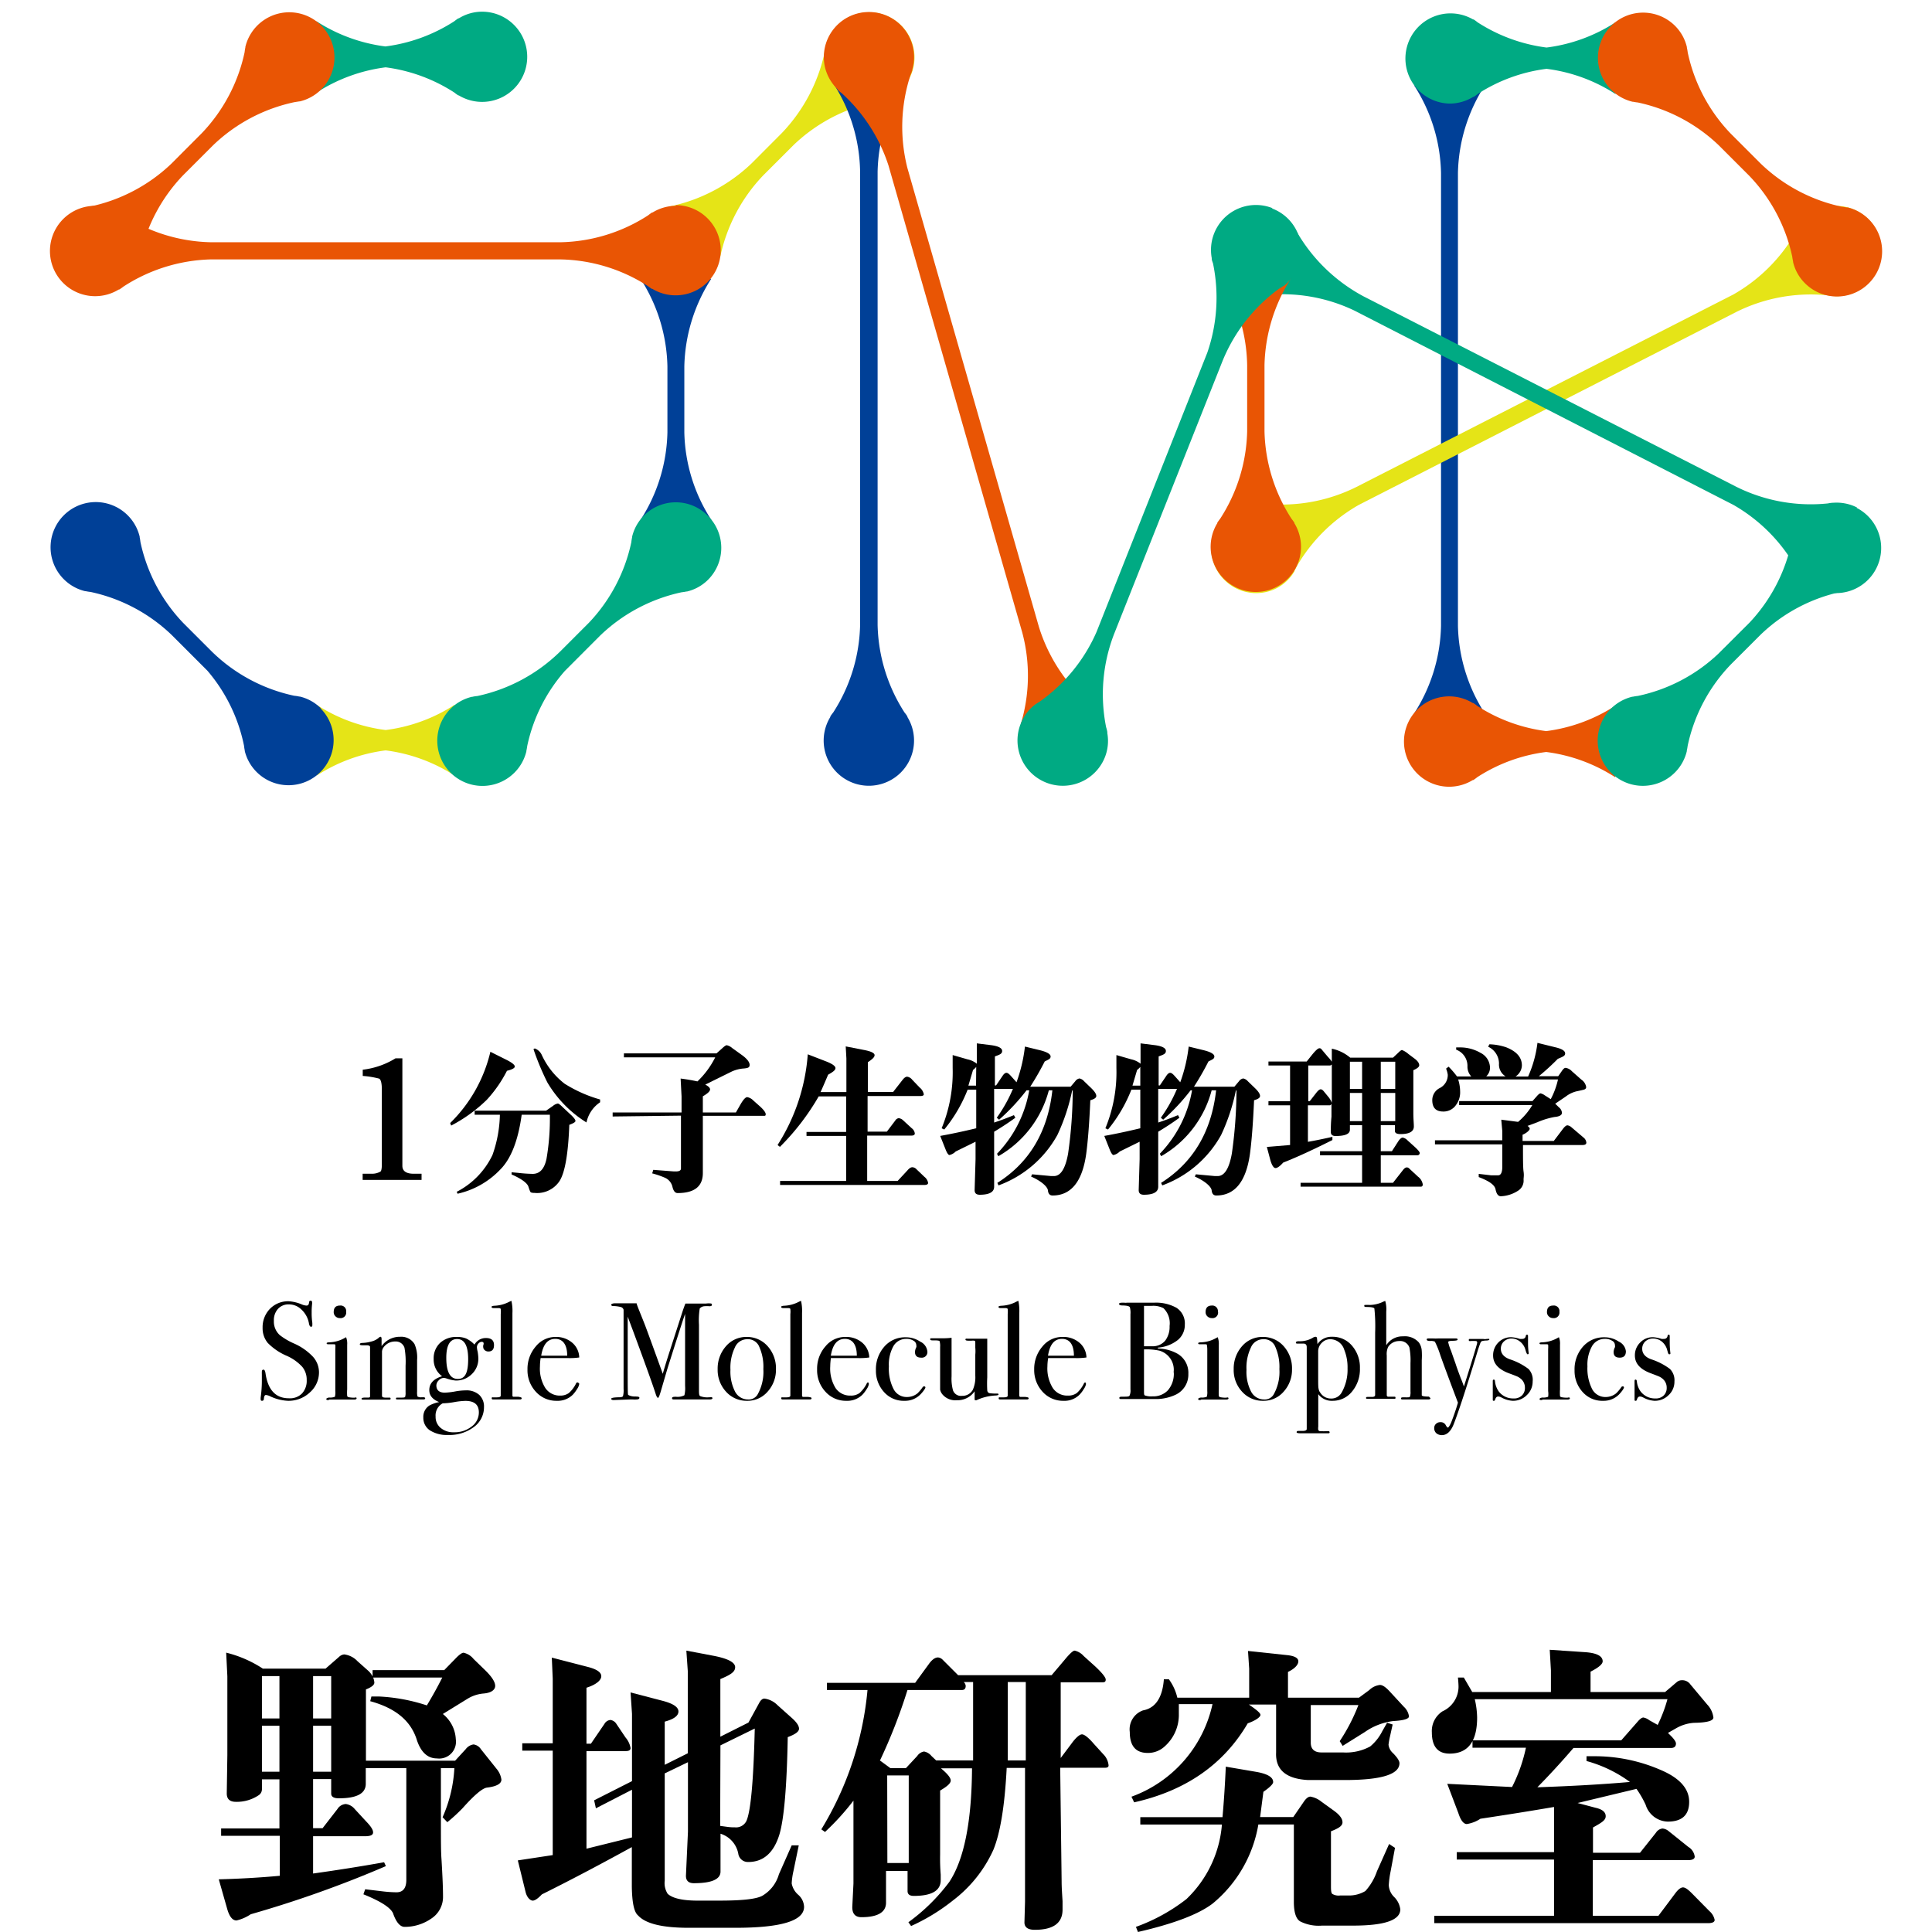 <?xml version="1.0" encoding="UTF-8"?> <svg xmlns="http://www.w3.org/2000/svg" viewBox="0 0 229.61 229.61"><defs><style>.cls-1{fill:#e5e417;}.cls-2{fill:#004097;}.cls-3{fill:#00aa83;}.cls-4{fill:#e95504;}.cls-5{fill:none;}</style></defs><title>img_logo_lab_noji</title><g id="レイヤー_2" data-name="レイヤー 2"><g id="レイヤー_1-2" data-name="レイヤー 1"><path class="cls-1" d="M85.61,30.47a19.91,19.91,0,0,1,5.09-9.62l3.62-3.62a19.91,19.91,0,0,1,9.62-5.09l.57-.09.07,0A5.37,5.37,0,1,0,98.1,5.55l0,.07a5.62,5.62,0,0,0-.09.57,19.91,19.91,0,0,1-5.09,9.62l-3.61,3.62a20,20,0,0,1-9.63,5.09Z"></path><path class="cls-2" d="M176.47,84.79a20,20,0,0,1-3.2-10.39V20.54a19.93,19.93,0,0,1,3.2-10.39h-8.41a19.86,19.86,0,0,1,3.2,10.41V74.37a19.94,19.94,0,0,1-3.2,10.42Z"></path><path class="cls-1" d="M223,27.39A5.34,5.34,0,0,0,213.7,27l0,.05c-.1.17-.18.35-.26.52A19.88,19.88,0,0,1,206,35L161.23,57.86v0a19.86,19.86,0,0,1-10.93,2,3.68,3.68,0,0,0-.58-.08h-.07a5.36,5.36,0,1,0,2.09,10.12,5.26,5.26,0,0,0,2.1-2l0-.06a4.89,4.89,0,0,0,.26-.51A19.86,19.86,0,0,1,161.5,60l44.8-22.9v0a19.86,19.86,0,0,1,10.93-2,5.4,5.4,0,0,0,.58.08h.07a5.24,5.24,0,0,0,2.82-.56A5.38,5.38,0,0,0,223,27.39Z"></path><path class="cls-3" d="M220.71,60.32a5.35,5.35,0,0,0-2.82-.57h-.07a3.68,3.68,0,0,0-.58.08,19.86,19.86,0,0,1-10.93-2h0l-44.24-22.6a20.1,20.1,0,0,1-7.93-7.64l-3.84,7.49a19.82,19.82,0,0,1,10.62,1.81L206,60a19.91,19.91,0,0,1,7.38,7.36,4.89,4.89,0,0,0,.26.51l0,.06a5.36,5.36,0,1,0,7-7.58Z"></path><path class="cls-4" d="M183.76,86.89a19.71,19.71,0,0,1-8.2-3,4,4,0,0,0-.47-.34l-.06,0a5.37,5.37,0,1,0,0,9.16l.06,0a4,4,0,0,0,.47-.34,19.57,19.57,0,0,1,8.2-3,19.71,19.71,0,0,1,8.2,3V83.88A19.71,19.71,0,0,1,183.76,86.89Z"></path><path class="cls-3" d="M192,2.65a19.54,19.54,0,0,1-8.2,3,19.71,19.71,0,0,1-8.2-3,4,4,0,0,0-.47-.34l-.06,0a5.36,5.36,0,1,0-2.77,10,5.33,5.33,0,0,0,2.77-.79l.06,0a4,4,0,0,0,.47-.34,19.57,19.57,0,0,1,8.2-3,19.57,19.57,0,0,1,8.2,3Z"></path><path class="cls-3" d="M207.92,74l-3.72,3.71a19.85,19.85,0,0,1-9.56,5,5.4,5.4,0,0,0-.58.09l-.06,0a5.37,5.37,0,1,0,6.47,6.48l0-.07a5.67,5.67,0,0,0,.1-.57,19.83,19.83,0,0,1,5.14-9.68l3.5-3.5a19.79,19.79,0,0,1,9.68-5.14l-5.95-6A19.89,19.89,0,0,1,207.92,74Z"></path><path class="cls-4" d="M153.49,33a19.93,19.93,0,0,0-3.21,10.41v7.83a19.93,19.93,0,0,0,3.21,10.41c.12.15.23.31.34.47l0,.06a5.37,5.37,0,1,1-9.16,0l0-.06c.11-.16.22-.32.34-.47a19.91,19.91,0,0,0,3.21-10.39V43.41A19.87,19.87,0,0,0,145.07,33Z"></path><path class="cls-2" d="M107.5,10a19.94,19.94,0,0,0-3.2,10.4V74.29a20,20,0,0,0,3.2,10.39,4,4,0,0,1,.34.47l0,.06a5.37,5.37,0,1,1-9.16,0l0-.06a4,4,0,0,1,.34-.47,19.93,19.93,0,0,0,3.2-10.41V20.45A19.86,19.86,0,0,0,99.09,10Z"></path><path class="cls-4" d="M129.42,83.65a20,20,0,0,1-5.95-9.15L107.85,20h0a19.82,19.82,0,0,1,.37-11.12,4.3,4.3,0,0,0,.2-.54l0-.07a5.36,5.36,0,1,0-10.33-.1,5.45,5.45,0,0,0,1.48,2.47l0,.05a5.54,5.54,0,0,0,.45.37,19.89,19.89,0,0,1,5.57,8.6l15.9,55.51A19.85,19.85,0,0,1,121.33,86Z"></path><path class="cls-3" d="M151.21,24.73a5.34,5.34,0,0,0-7.2,5.94v.07c0,.19.09.37.15.56a20,20,0,0,1-.68,10.62L130.32,75.1a19.91,19.91,0,0,1-6.72,8.26l-.49.31,0,0A5.19,5.19,0,0,0,121.31,86a5.37,5.37,0,0,0,10,4,5.25,5.25,0,0,0,.29-2.86V87a3.65,3.65,0,0,0-.14-.57,19.88,19.88,0,0,1,.94-11.07l12.83-32.3h0A19.92,19.92,0,0,1,152,34.32a5,5,0,0,0,.49-.31l.05,0a5.33,5.33,0,0,0-1.35-9.23Z"></path><path class="cls-3" d="M37.63,11a19.71,19.71,0,0,1,8.2-3A19.71,19.71,0,0,1,54,11a5.09,5.09,0,0,0,.47.34l.06,0a5.36,5.36,0,1,0,2.77-9.95,5.24,5.24,0,0,0-2.77.79l-.06,0a5.09,5.09,0,0,0-.47.34,19.65,19.65,0,0,1-8.2,3,19.71,19.71,0,0,1-8.2-3Z"></path><path class="cls-1" d="M37.63,92.18a19.57,19.57,0,0,1,8.2-3,19.57,19.57,0,0,1,8.2,3V83.76a19.48,19.48,0,0,1-8.2,3,19.54,19.54,0,0,1-8.2-3Z"></path><path class="cls-4" d="M16.65,30.47a19.91,19.91,0,0,1,5.09-9.62l3.62-3.62A19.91,19.91,0,0,1,35,12.14l.57-.09.07,0a5.37,5.37,0,1,0-6.48-6.48l0,.07a5.62,5.62,0,0,0-.09.57,19.91,19.91,0,0,1-5.09,9.62l-3.61,3.62a19.93,19.93,0,0,1-9.63,5.09Z"></path><path class="cls-2" d="M84.54,61.79a19.86,19.86,0,0,1-3.21-10.4V43.53a20,20,0,0,1,3.2-10.4H76.12a19.93,19.93,0,0,1,3.2,10.41v7.84a19.93,19.93,0,0,1-3.2,10.41Z"></path><path class="cls-4" d="M80.33,24.46a5.33,5.33,0,0,0-2.77.79l-.06,0a5.09,5.09,0,0,0-.47.34,19.85,19.85,0,0,1-10.4,3.2H25.05a19.93,19.93,0,0,1-10.41-3.2,4,4,0,0,0-.47-.34l-.06,0a5.37,5.37,0,1,0,0,9.16l.06,0a4,4,0,0,0,.47-.33A20,20,0,0,1,25,30.83H66.63A19.83,19.83,0,0,1,77,34a5,5,0,0,0,.47.33l.06,0a5.36,5.36,0,1,0,2.77-9.95Z"></path><path class="cls-3" d="M84.12,61.29a5.34,5.34,0,0,0-9,2.51l0,.07a5.62,5.62,0,0,0-.09.57A19.88,19.88,0,0,1,70,74l-3.47,3.47,0,0a20,20,0,0,1-9.8,5.25,3.69,3.69,0,0,0-.58.09l-.06,0a5.37,5.37,0,1,0,6.47,6.48l0-.07a5.67,5.67,0,0,0,.1-.57,19.71,19.71,0,0,1,4.46-8.9l4.19-4.2A20,20,0,0,1,81,70.39a5.62,5.62,0,0,0,.57-.09l.07,0a5.29,5.29,0,0,0,2.51-1.4A5.36,5.36,0,0,0,84.12,61.29Z"></path><path class="cls-2" d="M38.13,84.18a5.21,5.21,0,0,0-2.51-1.4l-.07,0a3.75,3.75,0,0,0-.57-.09,19.92,19.92,0,0,1-9.8-5.25l0,0-3.4-3.4a19.91,19.91,0,0,1-5.09-9.62,5.62,5.62,0,0,0-.09-.57l0-.07a5.37,5.37,0,1,0-6.48,6.48l.07,0a5.62,5.62,0,0,0,.57.09,19.91,19.91,0,0,1,9.62,5.09l4.27,4.27A19.74,19.74,0,0,1,29,88.62a5.62,5.62,0,0,0,.09.57l0,.07a5.36,5.36,0,1,0,9-5.08Z"></path><path class="cls-4" d="M219.55,24.66l-.07,0a5.62,5.62,0,0,0-.57-.09,19.87,19.87,0,0,1-9.62-5.09l-3.62-3.62a19.82,19.82,0,0,1-5.09-9.62,5.67,5.67,0,0,0-.1-.57l0-.07a5.27,5.27,0,0,0-1.39-2.51,5.37,5.37,0,1,0-5.08,9l.06,0a5.4,5.4,0,0,0,.58.09,19.91,19.91,0,0,1,9.62,5.09l3.61,3.61A19.83,19.83,0,0,1,213,30.5a5.67,5.67,0,0,0,.1.57l0,.07a5.25,5.25,0,0,0,1.4,2.51,5.37,5.37,0,1,0,5.08-9Z"></path><path d="M43.11,127.87v-.74A9.49,9.49,0,0,0,47,125.78h.82v12.77c0,.59.4.9,1.18.94H50.1v.74h-7v-.74h1a2,2,0,0,0,1.11-.25c.1-.06.16-.32.17-.76v-9c0-.76-.12-1.19-.32-1.29A10.6,10.6,0,0,0,43.11,127.87Z"></path><path d="M53.62,133.77l-.12-.3A17.43,17.43,0,0,0,58.28,125l2,1q.9.47.9.75t-.93.51a15.35,15.35,0,0,1-2.4,3.45A17.88,17.88,0,0,1,53.62,133.77Zm.76,8.1-.1-.23a9.52,9.52,0,0,0,4.25-4.38,15.2,15.2,0,0,0,.88-4.78h-3V132h8.49l.82-.57a1.27,1.27,0,0,1,.57-.28q.15,0,.57.42l1.07,1c.3.3.46.51.46.65s-.25.28-.73.46c-.13,3.43-.51,5.66-1.16,6.68a3.19,3.19,0,0,1-3,1.41,1.07,1.07,0,0,1-.38-.05c-.08,0-.19-.27-.32-.69s-.84-.95-2-1.45v-.26l.78.07a16.87,16.87,0,0,0,1.73.12c.84,0,1.39-.6,1.64-1.79a28.28,28.28,0,0,0,.4-5.24H62q-.63,4.61-2.56,6.53A10,10,0,0,1,54.38,141.87Zm9-17.16.17-.11a1.47,1.47,0,0,1,.82.74,9.14,9.14,0,0,0,2.74,3.46,16.17,16.17,0,0,0,4.21,1.87V131a3.83,3.83,0,0,0-1.62,2.4,14,14,0,0,1-4.65-4.76A31.27,31.27,0,0,1,63.41,124.71Z"></path><path d="M72.81,132.69v-.48H81v-1.9l-.11-2.13c.7.09,1.35.2,2,.34A10.33,10.33,0,0,0,85,125.66H74.15v-.47h11l.73-.65c.24-.22.4-.32.49-.32a1.41,1.41,0,0,1,.65.34l1.24.89c.55.42.83.79.83,1.11s-.21.37-.64.42a4.2,4.2,0,0,0-1.47.36l-3.16,1.56q.57.3.57.57c0,.22-.29.49-.86.82v1.92h3.93l.57-1c.32-.54.57-.82.78-.82a1.35,1.35,0,0,1,.72.4l.71.63c.51.45.76.79.76,1s-.09.19-.27.19h-7.2v3.6c0,.44,0,1.14,0,2.09,0,.41,0,.78,0,1.11,0,1.59-1,2.38-3,2.38-.29,0-.49-.24-.61-.73a1.56,1.56,0,0,0-.87-1.08,10.6,10.6,0,0,0-1.54-.53l.13-.42,2.46.19.22,0c.41,0,.61-.12.61-.35v-6.28Z"></path><path d="M92.41,136.08A23.11,23.11,0,0,0,96,125.3l2.17.84c.75.29,1.12.56,1.12.8s-.29.46-.87.78c-.37.87-.67,1.57-.9,2.07h3.07v-4l-.08-1.43,2.15.42c.86.16,1.28.37,1.28.62s-.27.48-.8.84v3.54h3l1.14-1.46c.19-.24.37-.36.53-.36a.94.94,0,0,1,.6.36l.89.93a1.35,1.35,0,0,1,.49.8c0,.14-.14.21-.43.21h-6.25v4.23h2.29l1-1.32a.56.56,0,0,1,.41-.28.92.92,0,0,1,.55.28l1,.92a.89.89,0,0,1,.36.61c0,.18-.14.26-.4.26h-5.26v5.39h3.62l1.16-1.25c.22-.26.41-.38.59-.38a.74.74,0,0,1,.51.26l.92.88a1.15,1.15,0,0,1,.44.72c0,.17-.16.25-.48.25H92.71v-.48h7.85V135H95.85v-.47h4.71v-4.23H97.3a28.59,28.59,0,0,1-4.61,6Z"></path><path d="M111.74,135c1.44-.26,2.87-.57,4.28-.91v-4.59H115a17.49,17.49,0,0,1-2.78,4.74l-.31-.15a17.48,17.48,0,0,0,1.31-7.16c0-.34,0-.86,0-1.54l1.77.51a2.6,2.6,0,0,1,1.1.52V124l1.6.2c.94.11,1.41.35,1.41.7s-.29.44-.86.65V129h.14l.76-1.12c.16-.25.32-.38.47-.38s.3.12.52.36l.68.76a18.52,18.52,0,0,0,1-4.24l1.85.45c.8.21,1.2.45,1.2.73s-.23.35-.7.59a33,33,0,0,1-1.72,3h4.8l.55-.65a.77.77,0,0,1,.5-.33,1,1,0,0,1,.55.33l.9.87c.37.37.55.66.55.88s-.23.37-.71.51c-.12,2.76-.29,4.89-.49,6.38-.46,3.29-1.8,4.94-4,4.94-.33,0-.51-.21-.55-.61s-.72-1.08-2-1.64l.12-.27,2.26.21.33,0c.81,0,1.37-.89,1.69-2.68a54.13,54.13,0,0,0,.55-7.49h-.07a23.54,23.54,0,0,1-1.75,5.28,13.14,13.14,0,0,1-7,6l-.14-.3q5.72-3.62,6.54-11h-.42a12.74,12.74,0,0,1-6,7.83l-.16-.29a14.37,14.37,0,0,0,3.83-7.54H122a24.66,24.66,0,0,1-3.26,3.49l-.28-.23a17.37,17.37,0,0,0,1.92-3.43h-2.23v4c.7-.23,1.48-.52,2.35-.88l.17.31c-.77.56-1.6,1.11-2.52,1.66v3.39c0,1.25,0,2,0,2.15,0,.47,0,.81,0,1,0,.63-.57.95-1.71.95-.41,0-.61-.18-.61-.55l.11-3.68v-2.07l-2.36,1.16a1.53,1.53,0,0,1-.74.42c-.12,0-.26-.19-.42-.56Zm4.28-8.2a2.27,2.27,0,0,1-.38.36l-.55,1.86H116Z"></path><path d="M131.24,135c1.44-.26,2.87-.57,4.28-.91v-4.59h-1.06a17.49,17.49,0,0,1-2.78,4.74l-.31-.15a17.48,17.48,0,0,0,1.31-7.16c0-.34,0-.86,0-1.54l1.77.51a2.6,2.6,0,0,1,1.1.52V124l1.6.2c.94.11,1.41.35,1.41.7s-.29.44-.86.65V129h.14l.76-1.12c.16-.25.32-.38.47-.38s.3.12.52.36l.68.76a18.52,18.52,0,0,0,1-4.24l1.85.45c.8.21,1.2.45,1.2.73s-.23.35-.7.59a33,33,0,0,1-1.72,3h4.8l.55-.65a.77.77,0,0,1,.5-.33,1,1,0,0,1,.55.33l.9.87c.37.37.55.66.55.88s-.23.37-.71.51c-.12,2.76-.29,4.89-.49,6.38-.46,3.29-1.8,4.94-4,4.94-.33,0-.51-.21-.55-.61s-.72-1.08-2-1.64l.12-.27,2.26.21.33,0c.81,0,1.37-.89,1.69-2.68a54.13,54.13,0,0,0,.55-7.49h-.07a23.54,23.54,0,0,1-1.75,5.28,13.14,13.14,0,0,1-7,6l-.14-.3q5.71-3.62,6.54-11H144a12.74,12.74,0,0,1-6,7.83l-.16-.29a14.37,14.37,0,0,0,3.83-7.54h-.17a24.66,24.66,0,0,1-3.26,3.49l-.28-.23a17.37,17.37,0,0,0,1.92-3.43h-2.23v4c.7-.23,1.48-.52,2.35-.88l.17.31c-.77.56-1.6,1.11-2.52,1.66v3.39c0,1.25,0,2,0,2.15,0,.47,0,.81,0,1,0,.63-.57.95-1.71.95-.41,0-.61-.18-.61-.55l.11-3.68v-2.07l-2.36,1.16a1.53,1.53,0,0,1-.74.42c-.12,0-.26-.19-.42-.56Zm4.28-8.2a2.27,2.27,0,0,1-.38.36l-.55,1.86h.93Z"></path><path d="M158.28,126.18v-1.55a5,5,0,0,1,2.19,1.07h5.08l.61-.57c.23-.23.38-.34.46-.34a2.57,2.57,0,0,1,.76.47l.72.54q.57.42.57.81c0,.18-.23.37-.7.58v2.64c0,1.21,0,2,0,2.48,0,.68.06,1.21.06,1.56,0,.61-.53.91-1.58.91-.45,0-.67-.12-.67-.38v-.68H164.1v3.1h1.32l.72-1.12c.21-.33.4-.5.57-.5a1.08,1.08,0,0,1,.59.35l.8.72c.42.38.63.64.63.76s-.09.27-.28.27H164.1v3.27h1.45l1.16-1.48c.17-.23.33-.35.5-.35a.45.45,0,0,1,.3.16l1,.93a1.44,1.44,0,0,1,.58.93c0,.18-.08.27-.23.27H154.57v-.46h7.31V137.3h-5v-.48h5v-3.1h-1.45v.55c0,.49-.56.74-1.7.74-.38,0-.57-.16-.57-.49s0-1,.08-1.81c0-.33,0-.84,0-1.53-.06.13-.14.19-.23.18h-2.57v4.34c.88-.15,1.84-.35,2.91-.59l0,.38c-2.17,1.09-4.12,2-5.85,2.68-.39.44-.7.65-.91.65s-.43-.31-.61-.93l-.42-1.58,2.76-.23v-4.72h-2.57v-.48h2.57v-4.25h-2.57v-.47h4.54l.64-.8c.42-.52.71-.78.88-.78s.22.09.36.26l.65.77A3.31,3.31,0,0,1,158.28,126.18Zm0,.32a.32.32,0,0,1-.23.13h-2.57v4.25h.17l.78-1c.22-.28.39-.42.53-.42s.27.11.44.33l.42.51a2.47,2.47,0,0,1,.46.76Zm2.15,2.91h1.45v-3.23h-1.45Zm0,3.83h1.45v-3.35h-1.45Zm3.67-3.83h1.72v-3.23H164.1Zm0,3.83h1.72v-3.35H164.1Z"></path><path d="M171.86,127l.3-.23a10.84,10.84,0,0,1,1,1.16h1.69a1.72,1.72,0,0,1-.45-1.18,2.05,2.05,0,0,0-1.34-2v-.27l.5,0a4.81,4.81,0,0,1,2.4.65,2,2,0,0,1,1.12,1.79,1.38,1.38,0,0,1-.45,1h2.3a1.64,1.64,0,0,1-.78-1.52,2.21,2.21,0,0,0-1.29-2l.15-.29a6.71,6.71,0,0,1,2,.36c1.24.49,1.86,1.2,1.86,2.16a1.62,1.62,0,0,1-.76,1.31h1.5a13.79,13.79,0,0,0,1.11-4l2.23.55c.71.18,1.06.41,1.06.71s-.29.39-.87.64a29.68,29.68,0,0,1-2.25,2.06h2.3l.48-.69c.14-.2.27-.3.4-.3a1.26,1.26,0,0,1,.74.4l1.13,1a1.31,1.31,0,0,1,.57.88c0,.16-.1.27-.31.32,0,0-.3.08-.84.19a3.41,3.41,0,0,0-1.29.63l-1.24.84.44.43a.92.92,0,0,1,.36.65c0,.28-.3.45-.89.5a9.32,9.32,0,0,0-2,.61l-1.2.45c.17.12.26.23.26.35s-.28.46-.85.7v.74h3.71l1.12-1.48c.21-.26.37-.38.5-.38a.9.9,0,0,1,.49.24l1.41,1.2a.87.87,0,0,1,.35.61c0,.19-.15.29-.44.29H181c0,1.62,0,2.68.07,3.16s0,.71,0,.95a1.41,1.41,0,0,1-.7,1.35,4.05,4.05,0,0,1-2,.63c-.31,0-.52-.27-.63-.82s-.8-1-2-1.46v-.38l1.45.17c.29,0,.58,0,.87,0s.48-.32.48-1v-2.68h-8v-.48h8v-1.1l-.12-1.35,2,.26a7.85,7.85,0,0,0,1.69-2h-8.7v-.47h8.72l.61-.69c.15-.15.27-.23.34-.23a1.35,1.35,0,0,1,.5.23l.72.46a9.26,9.26,0,0,0,.86-2.34H173.3a5,5,0,0,1,.23,1.41,2.51,2.51,0,0,1-.48,1.61,1.79,1.79,0,0,1-1.54.79c-.86,0-1.29-.45-1.29-1.36a1.6,1.6,0,0,1,.91-1.44,1.73,1.73,0,0,0,.93-1.58A3,3,0,0,0,171.86,127Z"></path><path d="M37.91,163.07a3.16,3.16,0,0,1-1.08,2.41,3.68,3.68,0,0,1-2.6,1,5.46,5.46,0,0,1-2.13-.54,1.38,1.38,0,0,0-.5-.15q-.2,0-.24.45c0,.16-.09.24-.22.24s-.16-.07-.16-.2a1.09,1.09,0,0,1,0-.2,14.09,14.09,0,0,0,.14-1.86c0-.11,0-.42,0-.92a2.1,2.1,0,0,1,0-.27c0-.16.06-.25.19-.25s.19.14.24.4c.28,2,1.21,3,2.78,3a2,2,0,0,0,1.56-.57,2.2,2.2,0,0,0,.56-1.61,2.38,2.38,0,0,0-.54-1.57A5.55,5.55,0,0,0,34,161.1a7,7,0,0,1-2.18-1.5,2.72,2.72,0,0,1-.61-1.8,3.12,3.12,0,0,1,.88-2.26,3,3,0,0,1,2.24-.89,4.79,4.79,0,0,1,1.55.38,1.55,1.55,0,0,0,.51.13.35.35,0,0,0,.24-.06.82.82,0,0,0,.11-.35c0-.11.08-.17.18-.17s.17.07.17.2a.88.88,0,0,1,0,.2,8.44,8.44,0,0,0-.05,1,8.05,8.05,0,0,0,.08,1.25l0,.27q0,.18-.15.18c-.12,0-.2-.13-.25-.38a2.91,2.91,0,0,0-.86-1.63,2.13,2.13,0,0,0-1.51-.65,1.69,1.69,0,0,0-1.31.53,2,2,0,0,0-.49,1.43,2.16,2.16,0,0,0,.71,1.7,8,8,0,0,0,1.71,1,6.92,6.92,0,0,1,2.23,1.57A2.77,2.77,0,0,1,37.91,163.07Z"></path><path d="M42.38,166.18c0,.1-.1.15-.28.15l-.4,0-.82,0H39.16a.32.32,0,0,1-.2.06q-.18,0-.18-.12t.33-.18a1.55,1.55,0,0,0,.69-.09,2,2,0,0,0,.05-.68v-5a2.58,2.58,0,0,0,0-.49c0-.05-.08-.07-.2-.07H39q-.18,0-.18-.12c0-.06.09-.1.28-.11a3.9,3.9,0,0,0,1.87-.52l.16-.09a2.06,2.06,0,0,1,.13.9v5.3a5.3,5.3,0,0,0,0,.78.22.22,0,0,0,.17.15,3.36,3.36,0,0,0,.73.06C42.3,166.05,42.38,166.09,42.38,166.18ZM41.14,155.9a.66.66,0,0,1-.74.75.72.72,0,0,1-.53-.21.67.67,0,0,1-.21-.5c0-.52.24-.78.74-.78A.66.66,0,0,1,41.14,155.9Z"></path><path d="M50.53,166.19c0,.09-.08.13-.25.13h-3c-.15,0-.22,0-.22-.12a.1.1,0,0,1,.09-.1l.64,0q.32,0,.36-.09a1.61,1.61,0,0,0,.05-.54v-3.16a9.23,9.23,0,0,0-.13-2.14,1.09,1.09,0,0,0-1.12-.74,1.68,1.68,0,0,0-1.39.73.94.94,0,0,0-.16.59v5.13c0,.14.11.21.35.22h.5c.11,0,.17,0,.17.12s-.07.12-.2.12h-3c-.17,0-.25,0-.25-.1s.1-.12.3-.14h.41c.16,0,.26,0,.3-.11l0-.25v-3.58c0-1.26,0-1.95,0-2.08s-.16-.2-.41-.2h-.48q-.33,0-.33-.12c0-.1.12-.16.35-.16a4.43,4.43,0,0,0,1.07-.18A2,2,0,0,0,45,159a.39.39,0,0,1,.23-.13c.08,0,.12.1.12.31v.8a2.66,2.66,0,0,1,2.21-1.11,1.83,1.83,0,0,1,1.71.88,4,4,0,0,1,.3,1.88v3.76a1.7,1.7,0,0,0,.05.58.78.78,0,0,0,.48.09h.3C50.47,166.08,50.53,166.12,50.53,166.19Z"></path><path d="M58.71,159.86c0,.51-.22.76-.67.76a.64.64,0,0,1-.42-.15.47.47,0,0,1-.19-.36.59.59,0,0,1,0-.21.74.74,0,0,0,.05-.22q0-.21-.24-.21a.55.55,0,0,0-.38.2.65.65,0,0,0-.18.42s0,.22.09.57a6,6,0,0,1,.08.77,2.5,2.5,0,0,1-.78,1.88,2.62,2.62,0,0,1-1.93.76,4.29,4.29,0,0,1-1.09-.25,1.27,1.27,0,0,0-.28-.06.83.83,0,0,0-.62.28.86.86,0,0,0-.29.61c0,.57.35.86,1,.86a8.37,8.37,0,0,0,1.27-.15,7.28,7.28,0,0,1,1.24-.12,2.25,2.25,0,0,1,1.58.53,1.9,1.9,0,0,1,.57,1.47,2.89,2.89,0,0,1-1.21,2.36,4.84,4.84,0,0,1-3.07.94,3.74,3.74,0,0,1-2.15-.55,1.78,1.78,0,0,1-.78-1.53,1.59,1.59,0,0,1,.72-1.42,4.07,4.07,0,0,1,1.16-.41c-.78-.31-1.17-.78-1.17-1.42,0-.79.5-1.34,1.52-1.65a2.45,2.45,0,0,1-1-2.05,2.51,2.51,0,0,1,.75-1.9,2.8,2.8,0,0,1,2-.72,2.84,2.84,0,0,1,1.1.18,3.36,3.36,0,0,1,1,.73,1.54,1.54,0,0,1,1.3-.78C58.4,159,58.71,159.3,58.71,159.86Zm-1.8,8c0-.92-.53-1.37-1.61-1.37a8.89,8.89,0,0,0-1.35.15,8.73,8.73,0,0,1-1.34.14,1.63,1.63,0,0,0-.84,1.57,1.68,1.68,0,0,0,.6,1.35,2.32,2.32,0,0,0,1.58.52,3.25,3.25,0,0,0,2.11-.69A2.07,2.07,0,0,0,56.91,167.82Zm-1.27-6.32q0-2.4-1.32-2.4c-.85,0-1.28.75-1.28,2.23,0,1.67.45,2.51,1.37,2.51S55.64,163.06,55.64,161.5Z"></path><path d="M62,166.17c0,.1-.07.15-.22.15h-.19l-.88,0h-.51l-1.32,0h-.2c-.16,0-.24,0-.24-.14s.06-.11.18-.11h.43c.3,0,.46-.07.46-.2s0-.5,0-1.29v-8.4a2.63,2.63,0,0,0,0-.59c0-.09-.12-.13-.26-.13h-.6c-.15,0-.23-.05-.23-.14s.14-.13.42-.14a4.18,4.18,0,0,0,1.46-.36l.35-.17.13-.05a5.43,5.43,0,0,1,.12,1.45v9.26c0,.33,0,.52,0,.58A.16.16,0,0,0,61,166l.61,0C61.9,166.05,62,166.09,62,166.17Z"></path><path d="M68.84,164.48a1.43,1.43,0,0,1-.25.59,4.13,4.13,0,0,1-.52.69,2.55,2.55,0,0,1-1.9.72,3.25,3.25,0,0,1-2.48-1.07,3.74,3.74,0,0,1-1-2.66,4.07,4.07,0,0,1,1-2.75A3,3,0,0,1,66,158.89a2.92,2.92,0,0,1,2,.68,2.37,2.37,0,0,1,.84,1.76,7.94,7.94,0,0,1-1.4.07H66.25l-2,0a7.49,7.49,0,0,0-.08,1,4.34,4.34,0,0,0,.64,2.56,2.06,2.06,0,0,0,1.79.9,1.68,1.68,0,0,0,1-.3,3.61,3.61,0,0,0,.86-1.14.19.19,0,0,1,.18-.13C68.8,164.37,68.84,164.41,68.84,164.48Zm-1.43-3.36c0-1.32-.52-2-1.42-2s-1.45.66-1.67,2Z"></path><path d="M84.67,166.18c0,.09-.12.14-.35.14H80.21c-.23,0-.34,0-.34-.15s.16-.17.47-.17a1.74,1.74,0,0,0,1-.18,3.59,3.59,0,0,0,.08-1.11v-8.56l-.2.58q-.66,2-1.92,6l-.77,2.63c-.15.52-.26.77-.33.77s-.16-.13-.25-.39q-.47-1.5-2.69-7.5l-.66-1.76v6.22c0,2,0,3,.05,3.06s.35.21.8.21.54.05.54.16-.11.19-.35.19a2.34,2.34,0,0,1-.39,0l-.41,0-1.9.07q-.3,0-.3-.15c0-.11.32-.17.94-.18.27,0,.42-.05.46-.14a2.64,2.64,0,0,0,.07-.86v-7.91c0-.92,0-1.41,0-1.49a.46.46,0,0,0-.28-.31,3.66,3.66,0,0,0-.93-.13c-.17,0-.26-.06-.26-.15s.16-.18.48-.18h1.15l1.39,0c0,.15.37,1,1,2.6q.38,1,2.11,5.78c.2-.72.42-1.42.64-2.12l1.76-5.45c.11-.31.2-.57.29-.78h2.45a2.34,2.34,0,0,1,.62,0,.19.19,0,0,1,.08.15c0,.11-.1.17-.28.17a4.25,4.25,0,0,0-.63,0,.82.82,0,0,0-.54.27,8.9,8.9,0,0,0-.09,1.93v7.7c0,.44,0,.7.14.78a2.33,2.33,0,0,0,1.07.14h.1Q84.67,166,84.67,166.18Z"></path><path d="M92.22,162.72a3.86,3.86,0,0,1-1,2.68,3.14,3.14,0,0,1-2.43,1.08,3.27,3.27,0,0,1-2.5-1.08,3.8,3.8,0,0,1-1-2.68,4,4,0,0,1,1-2.74,3.16,3.16,0,0,1,2.45-1.09,3.25,3.25,0,0,1,2.49,1.1A3.92,3.92,0,0,1,92.22,162.72Zm-1.5,0a5.78,5.78,0,0,0-.56-2.82,1.46,1.46,0,0,0-1.39-.74,1.59,1.59,0,0,0-1.44,1,5.48,5.48,0,0,0-.52,2.63,5.21,5.21,0,0,0,.55,2.6,1.73,1.73,0,0,0,1.55.93,1.22,1.22,0,0,0,1.12-.58A5.48,5.48,0,0,0,90.72,162.7Z"></path><path d="M96.45,166.17c0,.1-.07.15-.22.15H96l-.87,0h-.51l-1.32,0h-.2c-.16,0-.25,0-.25-.14s.06-.11.19-.11h.42c.31,0,.47-.07.47-.2s0-.5,0-1.29v-8.4a2.63,2.63,0,0,0,0-.59c0-.09-.12-.13-.26-.13h-.6c-.15,0-.23-.05-.23-.14s.14-.13.41-.14a4.18,4.18,0,0,0,1.47-.36l.35-.17.13-.05a5.43,5.43,0,0,1,.12,1.45v9.26c0,.33,0,.52,0,.58a.15.15,0,0,0,.12.13l.61,0C96.32,166.05,96.45,166.09,96.45,166.17Z"></path><path d="M103.26,164.48a1.43,1.43,0,0,1-.25.59,4.13,4.13,0,0,1-.52.69,2.56,2.56,0,0,1-1.9.72,3.25,3.25,0,0,1-2.48-1.07,3.74,3.74,0,0,1-1-2.66,4,4,0,0,1,1-2.75,3,3,0,0,1,2.36-1.11,2.93,2.93,0,0,1,2,.68,2.41,2.41,0,0,1,.84,1.76,7.94,7.94,0,0,1-1.4.07h-1.16l-2,0a7.49,7.49,0,0,0-.08,1,4.42,4.42,0,0,0,.63,2.56,2.07,2.07,0,0,0,1.79.9,1.71,1.71,0,0,0,1.06-.3,3.77,3.77,0,0,0,.86-1.14.19.19,0,0,1,.18-.13C103.22,164.37,103.26,164.41,103.26,164.48Zm-1.43-3.36c0-1.32-.52-2-1.42-2s-1.45.66-1.67,2Z"></path><path d="M110.21,160.59a.66.66,0,0,1-.74.76c-.49,0-.73-.23-.73-.69a1.43,1.43,0,0,1,.16-.55.48.48,0,0,0,0-.23.62.62,0,0,0-.33-.54,1.51,1.51,0,0,0-.85-.22,1.73,1.73,0,0,0-1.54.86,4.51,4.51,0,0,0-.54,2.41,5.32,5.32,0,0,0,.56,2.7,1.74,1.74,0,0,0,1.58.94,2,2,0,0,0,1.24-.42,4.46,4.46,0,0,0,.64-.76.25.25,0,0,1,.15-.09c.11,0,.17.05.17.14s-.2.41-.58.81a2.55,2.55,0,0,1-1.9.77,3.11,3.11,0,0,1-2.4-1,3.75,3.75,0,0,1-1-2.62,4.06,4.06,0,0,1,1-2.82,3.26,3.26,0,0,1,2.52-1.11,3,3,0,0,1,1.73.51A1.45,1.45,0,0,1,110.21,160.59Z"></path><path d="M118.67,165.72c0,.08-.12.12-.36.13a6,6,0,0,0-2.26.56.21.21,0,0,1-.12,0c-.06,0-.1,0-.1-.13v-.93a2.45,2.45,0,0,1-2.11,1.06,2,2,0,0,1-1.73-.71,1.33,1.33,0,0,1-.26-.54c0-.16,0-.6,0-1.33v-3.75a2,2,0,0,0-.06-.67c0-.07-.2-.1-.45-.11H111c-.3,0-.45,0-.45-.14s.1-.11.28-.11.49,0,.86,0l.33,0a9,9,0,0,0,1.07-.06v4.58a5.31,5.31,0,0,0,.17,1.67,1,1,0,0,0,1.07.65,1.4,1.4,0,0,0,1.29-.73,3.67,3.67,0,0,0,.29-1.67V161a4.56,4.56,0,0,0,0-.84v-.54c0-.16,0-.26-.1-.28a1,1,0,0,0-.37,0c-.47,0-.7,0-.7-.14s.12-.1.35-.1h2.24v4.6a14,14,0,0,0,0,1.5c0,.21.12.33.26.37a5.33,5.33,0,0,0,.92.05C118.61,165.61,118.67,165.65,118.67,165.72Z"></path><path d="M122.25,166.17q0,.15-.21.15h-.2l-.87,0h-.52l-1.31,0h-.2c-.17,0-.25,0-.25-.14s.06-.11.18-.11h.43c.31,0,.46-.07.46-.2s0-.5,0-1.29v-8.4a2.63,2.63,0,0,0,0-.59c0-.09-.13-.13-.27-.13h-.59c-.16,0-.23-.05-.23-.14s.13-.13.41-.14a4.18,4.18,0,0,0,1.47-.36l.34-.17.14-.05a6,6,0,0,1,.11,1.45v9.26a5.12,5.12,0,0,0,0,.58.15.15,0,0,0,.11.13l.61,0C122.13,166.05,122.25,166.09,122.25,166.17Z"></path><path d="M129.07,164.48a1.5,1.5,0,0,1-.26.59,3.65,3.65,0,0,1-.52.69,2.53,2.53,0,0,1-1.9.72,3.27,3.27,0,0,1-2.48-1.07,3.79,3.79,0,0,1-1-2.66,4.07,4.07,0,0,1,1-2.75,3,3,0,0,1,2.37-1.11,2.92,2.92,0,0,1,2,.68,2.37,2.37,0,0,1,.84,1.76,7.89,7.89,0,0,1-1.4.07h-1.15l-2,0a6.24,6.24,0,0,0-.09,1,4.42,4.42,0,0,0,.64,2.56,2.06,2.06,0,0,0,1.79.9,1.73,1.73,0,0,0,1.06-.3,3.62,3.62,0,0,0,.85-1.14.21.21,0,0,1,.19-.13C129,164.37,129.07,164.41,129.07,164.48Zm-1.44-3.36c0-1.32-.51-2-1.42-2s-1.44.66-1.66,2Z"></path><path d="M141.23,163.28a2.64,2.64,0,0,1-1.54,2.49,5.54,5.54,0,0,1-2.12.5h-4.26c-.19,0-.28,0-.28-.14s.17-.14.51-.14.63,0,.7-.12a1.47,1.47,0,0,0,.11-.75V156.2a2.52,2.52,0,0,0-.07-.84c-.07-.13-.36-.2-.84-.21-.3,0-.44-.06-.44-.18s.13-.15.41-.15h.19a1.48,1.48,0,0,0,.34,0h3.21a5,5,0,0,1,2.66.6,2.2,2.2,0,0,1,1,2,2.31,2.31,0,0,1-.84,1.84,4.34,4.34,0,0,1-2.36.9v.1a5,5,0,0,1,2.34.63A2.62,2.62,0,0,1,141.23,163.28ZM139,157.59a2.49,2.49,0,0,0-.73-2.12,2.64,2.64,0,0,0-1.43-.27c-.19,0-.48,0-.88,0V160h.15l.91,0a1.93,1.93,0,0,0,1.46-.67A2.73,2.73,0,0,0,139,157.59Zm.48,5.51a2.36,2.36,0,0,0-1.69-2.58,7.37,7.37,0,0,0-1.83-.15v4.92c0,.32,0,.5.1.55a2.26,2.26,0,0,0,.92.11,2.38,2.38,0,0,0,1.82-.72A3,3,0,0,0,139.5,163.1Z"></path><path d="M146,166.18c0,.1-.09.15-.28.15l-.4,0-.82,0h-1.72a.32.32,0,0,1-.2.06q-.18,0-.18-.12t.33-.18a1.55,1.55,0,0,0,.69-.09,1.86,1.86,0,0,0,.06-.68v-5a3.22,3.22,0,0,0-.05-.49c0-.05-.08-.07-.2-.07h-.65q-.18,0-.18-.12c0-.06.09-.1.28-.11a3.9,3.9,0,0,0,1.87-.52l.17-.09a2.23,2.23,0,0,1,.13.9v5.3a6.12,6.12,0,0,0,0,.78.22.22,0,0,0,.17.15,3.36,3.36,0,0,0,.73.06C145.9,166.05,146,166.09,146,166.18Zm-1.24-10.28a.66.66,0,0,1-.74.75.74.74,0,0,1-.53-.21.67.67,0,0,1-.21-.5c0-.52.25-.78.74-.78A.66.66,0,0,1,144.74,155.9Z"></path><path d="M153.55,162.72a3.86,3.86,0,0,1-1,2.68,3.14,3.14,0,0,1-2.43,1.08,3.27,3.27,0,0,1-2.5-1.08,3.76,3.76,0,0,1-1-2.68,4,4,0,0,1,1-2.74,3.16,3.16,0,0,1,2.45-1.09,3.25,3.25,0,0,1,2.49,1.1A3.92,3.92,0,0,1,153.55,162.72Zm-1.5,0a5.89,5.89,0,0,0-.56-2.82,1.46,1.46,0,0,0-1.39-.74,1.59,1.59,0,0,0-1.44,1,5.48,5.48,0,0,0-.52,2.63,5.1,5.1,0,0,0,.55,2.6,1.73,1.73,0,0,0,1.55.93,1.22,1.22,0,0,0,1.12-.58A5.48,5.48,0,0,0,152.05,162.7Z"></path><path d="M161.62,162.62a4.11,4.11,0,0,1-.93,2.75,2.93,2.93,0,0,1-2.33,1.11,2,2,0,0,1-1.69-.79v3.84a1.62,1.62,0,0,0,0,.43s.07.08.15.12a6.57,6.57,0,0,0,1,0c.14,0,.2.05.2.15s-.07.11-.21.11h-3.23q-.48,0-.48-.12c0-.11.06-.16.2-.16h.49q.48,0,.51-.21c0-.07,0-.58,0-1.52v-8.22c0-.31-.15-.45-.45-.43h-.69q-.15,0-.15-.12c0-.11.12-.16.36-.16A3,3,0,0,0,156,159a.74.74,0,0,1,.33-.13.17.17,0,0,1,.18.12,6.68,6.68,0,0,1,.06.76,2,2,0,0,1,1.74-.88,3,3,0,0,1,2.36,1.05A3.92,3.92,0,0,1,161.62,162.62Zm-1.47,0a5.55,5.55,0,0,0-.39-2.2,1.76,1.76,0,0,0-1.65-1.26,1.38,1.38,0,0,0-1,.41,1.41,1.41,0,0,0-.45,1c0,.49,0,1.51,0,3.06,0,.78,0,1.25.05,1.41a1,1,0,0,0,.21.49,1.48,1.48,0,0,0,1.25.68,1.4,1.4,0,0,0,1.29-.73A5.5,5.5,0,0,0,160.15,162.63Z"></path><path d="M170,166.18c0,.09-.09.14-.28.14h-3c-.14,0-.21,0-.21-.14s.2-.11.62-.11c.26,0,.4,0,.44-.09a1.7,1.7,0,0,0,.06-.62V162a8,8,0,0,0-.13-1.86,1.17,1.17,0,0,0-1.24-.76,1.52,1.52,0,0,0-1.29.71,2,2,0,0,0-.16,1v4.2c0,.29,0,.46,0,.51a.19.19,0,0,0,.13.19c.08,0,.32,0,.71,0,.14,0,.2,0,.2.13s-.05.12-.16.12h-1.47c-.92,0-1.42,0-1.52,0h-.16c-.13,0-.19,0-.19-.1s.06-.12.19-.12h.24l.25,0c.25,0,.39-.06.4-.23v-7.42a20.32,20.32,0,0,0-.09-2.86c-.06-.11-.33-.17-.8-.18-.27,0-.4,0-.4-.12s0-.11.08-.12a5,5,0,0,1,.56,0,3.86,3.86,0,0,0,1.62-.39,1.2,1.2,0,0,1,.23-.09,3.66,3.66,0,0,1,.12,1.27v4a2.26,2.26,0,0,1,2-1.06,2.22,2.22,0,0,1,1.88.73,1.9,1.9,0,0,1,.34,1,8.11,8.11,0,0,1,0,1.1v4.16c0,.11.29.17.86.17C169.9,166.09,170,166.13,170,166.18Z"></path><path d="M177,159.19c0,.08-.13.12-.4.13a2.17,2.17,0,0,0-.5.07.53.53,0,0,0-.19.29l-.11.3-.14.41c-.15.51-.38,1.26-.69,2.26-.87,2.8-1.59,5-2.16,6.5-.35.94-.84,1.41-1.45,1.41a1,1,0,0,1-.66-.23.79.79,0,0,1-.25-.6.66.66,0,0,1,.21-.51.72.72,0,0,1,.53-.2.66.66,0,0,1,.64.37c.1.18.19.27.25.27s.26-.26.46-.8c.31-.81.55-1.53.73-2.16-.81-2.14-1.51-4-2.08-5.6a10.69,10.69,0,0,0-.66-1.65,1.1,1.1,0,0,0-.54-.08c-.29,0-.43-.06-.43-.17s.07-.13.21-.13l.56,0a5.22,5.22,0,0,0,.58,0h.3l1,0,.84,0c.12,0,.18.05.18.14s-.21.13-.61.14-.51.07-.51.16a5.68,5.68,0,0,0,.33,1l.28.8.29.82c.07.24.27.79.59,1.65.12.27.24.59.38,1q1.58-5,1.58-5.21a.18.18,0,0,0-.12-.19,4.65,4.65,0,0,0-.71,0c-.11,0-.17,0-.17-.13s.07-.12.2-.12l.13,0c.38,0,.69,0,.93,0h.46a1.09,1.09,0,0,0,.39,0,.69.69,0,0,1,.22,0Q177,159.07,177,159.19Z"></path><path d="M182.15,164.18a2.2,2.2,0,0,1-.7,1.63,2.29,2.29,0,0,1-1.66.67,3.13,3.13,0,0,1-1.36-.4.89.89,0,0,0-.38-.11c-.15,0-.27.1-.34.31s-.11.2-.18.2-.12,0-.12-.13v-2.21q0-.18.12-.18c.08,0,.13.06.14.18a2.53,2.53,0,0,0,.43,1.2,2.13,2.13,0,0,0,1.77.86,1.33,1.33,0,0,0,1-.35,1.22,1.22,0,0,0,.36-.92,1.36,1.36,0,0,0-.41-1,2.1,2.1,0,0,0-.42-.3c-.13-.07-.5-.21-1.12-.44-1.22-.47-1.83-1.16-1.83-2.09a2.14,2.14,0,0,1,.62-1.55,2.09,2.09,0,0,1,1.54-.63,3.8,3.8,0,0,1,1,.2,1.17,1.17,0,0,0,.3,0,.39.39,0,0,0,.42-.33c0-.11.09-.17.15-.17s.12.05.12.14v.79a8.79,8.79,0,0,0,.08,1.27v0a.12.12,0,0,1-.13.13c-.07,0-.15-.16-.25-.5a1.84,1.84,0,0,0-.64-1,1.58,1.58,0,0,0-1-.37,1.29,1.29,0,0,0-.93.35,1.16,1.16,0,0,0-.36.88c0,.55.37,1,1.11,1.25a7.54,7.54,0,0,1,2.17,1.13A1.86,1.86,0,0,1,182.15,164.18Z"></path><path d="M186.57,166.18c0,.1-.09.15-.28.15l-.4,0-.82,0h-1.72a.32.32,0,0,1-.2.06q-.18,0-.18-.12t.33-.18a1.55,1.55,0,0,0,.69-.09,2.34,2.34,0,0,0,0-.68v-5a2.58,2.58,0,0,0,0-.49c0-.05-.08-.07-.2-.07h-.65q-.18,0-.18-.12c0-.06.09-.1.28-.11a3.94,3.94,0,0,0,1.87-.52l.16-.09a2.06,2.06,0,0,1,.13.9v5.3a5.3,5.3,0,0,0,0,.78c0,.07.07.12.17.15a3.36,3.36,0,0,0,.73.06C186.49,166.05,186.57,166.09,186.57,166.18Zm-1.24-10.28a.66.66,0,0,1-.74.75.72.72,0,0,1-.53-.21.67.67,0,0,1-.21-.5c0-.52.24-.78.74-.78A.66.66,0,0,1,185.33,155.9Z"></path><path d="M193.23,160.59c0,.51-.24.76-.74.76s-.72-.23-.72-.69a1.43,1.43,0,0,1,.16-.55.64.64,0,0,0,0-.23.61.61,0,0,0-.34-.54,1.49,1.49,0,0,0-.85-.22,1.72,1.72,0,0,0-1.53.86,4.5,4.5,0,0,0-.55,2.41,5.43,5.43,0,0,0,.56,2.7,1.77,1.77,0,0,0,1.59.94,2,2,0,0,0,1.24-.42,4.46,4.46,0,0,0,.64-.76.2.2,0,0,1,.15-.09c.11,0,.16.05.16.14s-.19.41-.57.81a2.55,2.55,0,0,1-1.9.77,3.11,3.11,0,0,1-2.4-1,3.71,3.71,0,0,1-1-2.62,4.06,4.06,0,0,1,1-2.82,3.29,3.29,0,0,1,2.53-1.11,3,3,0,0,1,1.72.51A1.45,1.45,0,0,1,193.23,160.59Z"></path><path d="M199,164.18a2.16,2.16,0,0,1-.7,1.63,2.29,2.29,0,0,1-1.66.67,3.16,3.16,0,0,1-1.36-.4.89.89,0,0,0-.38-.11c-.15,0-.27.1-.34.31s-.11.2-.18.2-.12,0-.12-.13v-2.21q0-.18.12-.18t.15.18a2.43,2.43,0,0,0,.43,1.2,2.12,2.12,0,0,0,1.76.86,1.33,1.33,0,0,0,1-.35,1.22,1.22,0,0,0,.36-.92,1.36,1.36,0,0,0-.41-1,1.66,1.66,0,0,0-.42-.3c-.13-.07-.5-.21-1.11-.44-1.23-.47-1.84-1.16-1.84-2.09a2.11,2.11,0,0,1,.63-1.55,2.05,2.05,0,0,1,1.53-.63,3.94,3.94,0,0,1,1,.2,1.1,1.1,0,0,0,.29,0,.4.4,0,0,0,.43-.33c0-.11.08-.17.14-.17s.12.05.12.14v.79a10.57,10.57,0,0,0,.08,1.27v0c0,.09,0,.13-.13.13s-.15-.16-.25-.5a1.89,1.89,0,0,0-.63-1,1.62,1.62,0,0,0-1.05-.37,1.33,1.33,0,0,0-.93.35,1.16,1.16,0,0,0-.36.88c0,.55.37,1,1.11,1.25a7.64,7.64,0,0,1,2.18,1.13A1.89,1.89,0,0,1,199,164.18Z"></path><path d="M44.28,199.23v-.74h8.51l1.3-1.33c.47-.5.81-.74,1-.74a2.09,2.09,0,0,1,1.19.74l1.37,1.33c.8.78,1.2,1.4,1.2,1.87s-.47.84-1.41.91a4.33,4.33,0,0,0-1.89.63l-2.92,1.8a4.08,4.08,0,0,1,1.54,3,2,2,0,0,1-2.25,2.28c-1.07,0-1.86-.7-2.35-2.1C48.86,204.5,47,203,44,202.18l.14-.56H45a21.31,21.31,0,0,1,5.73,1.06c.68-1.13,1.29-2.23,1.83-3.31H44.35a2,2,0,0,1,.14.6q0,.42-1,.81v8.47H54.09l1.26-1.37a1.42,1.42,0,0,1,.92-.56,1.22,1.22,0,0,1,.88.56L59,210.2a2.5,2.5,0,0,1,.59,1.3c0,.49-.57.81-1.72.95q-.81.11-2.88,2.43a20,20,0,0,1-1.83,1.68l-.56-.59A16.48,16.48,0,0,0,54,210.13H52.4v6.33c0,2.11,0,3.61.07,4.5.12,2,.18,3.45.18,4.39A3.06,3.06,0,0,1,51.28,228a5.53,5.53,0,0,1-3.2,1c-.52,0-1-.54-1.37-1.62-.31-.68-1.48-1.43-3.52-2.25l.21-.6,2.08.25a14.55,14.55,0,0,0,1.65.11c.77,0,1.16-.5,1.16-1.48V210.13H43.47V212c0,1.15-1.06,1.72-3.2,1.72-.61,0-.91-.19-.91-.56v-1.72H37.21v5.83h1.13L40.1,215a1.25,1.25,0,0,1,1-.6,1.64,1.64,0,0,1,1.06.6l1.33,1.44c.56.58.85,1,.85,1.33s-.33.46-1,.46H37.21v4.43c3-.42,5.82-.87,8.44-1.34l.21.46A133.15,133.15,0,0,1,29.8,227.5a5.08,5.08,0,0,1-1.69.74c-.47,0-.83-.44-1.09-1.31L26,223.35q3.79-.1,7.25-.42v-4.75H26.28v-.88h6.93v-5.83H31.13v1.12a.86.86,0,0,1-.35.74,4.66,4.66,0,0,1-2.74.81c-.73,0-1.09-.33-1.09-1l.07-4.57v-9.35l-.14-2.81a14.1,14.1,0,0,1,4.36,1.9h7.45l1.62-1.41a1,1,0,0,1,.6-.28,2.61,2.61,0,0,1,1.58.81l1.26,1.12A2.49,2.49,0,0,1,44.28,199.23Zm-13.15,5h2.08V199.2H31.13Zm0,6.33h2.08V205.1H31.13Zm6.08-6.33h2.15V199.2H37.21Zm0,6.33h2.15V205.1H37.21Z"></path><path d="M61.54,221.1l4.15-.63V208.06H62.07v-.88h3.62v-7.67L65.58,197l4.33,1.12c1,.26,1.55.62,1.55,1.09s-.59,1-1.76,1.37v6.65h.53l1.61-2.36a.9.9,0,0,1,.71-.46,1,1,0,0,1,.7.46l1.09,1.62a2.61,2.61,0,0,1,.6,1.26q0,.36-.57.36H69.7v11.6l5.41-1.34V212.7l-4.29,2.21-.21-.95,4.5-2.28v-8l-.17-2.54,3.83,1q1.86.49,1.86,1.26T79,204.61v5.13l2.74-1.37V198.6l-.17-2.43,3.16.6c1.76.33,2.64.79,2.64,1.37s-.59.92-1.76,1.41v6.85l3.34-1.68,1.33-2.43q.26-.42.57-.42a2.66,2.66,0,0,1,1.54.77l1.69,1.51c.59.52.88.95.88,1.3s-.45.67-1.34,1q-.16,8.83-1,11.6c-.67,2.16-1.91,3.24-3.69,3.24a1.15,1.15,0,0,1-1.19-1,3.08,3.08,0,0,0-2.11-2.36v4.5c0,.92-1.06,1.38-3.17,1.38-.63,0-.94-.3-.94-.88l.24-5.24v-8.26L79,210.76v12.76a2.34,2.34,0,0,0,.35,1.55c.56.52,1.69.79,3.38.81h2.74c2.62,0,4.32-.16,5.1-.56a4.32,4.32,0,0,0,2-2.57l1.52-3.44h.84l-.63,3.05a8.41,8.41,0,0,0-.21,1.48,2.35,2.35,0,0,0,.77,1.34,2,2,0,0,1,.7,1.44q0,2.49-8.15,2.49H81.83q-4.68,0-6-1.47c-.47-.38-.71-1.51-.74-3.41v-4.71q-5.86,3.22-10.69,5.62c-.46.49-.83.74-1.09.74s-.67-.33-.84-1ZM85.59,217l.74.1a6,6,0,0,0,1,.07,1.37,1.37,0,0,0,1.37-.74q.78-1.68,1-11l-4.08,2Z"></path><path d="M97.61,217.41a38.51,38.51,0,0,0,5.49-16.56H98.28V200h10.48l1.72-2.36c.35-.44.67-.66,1-.66a.89.89,0,0,1,.56.28l1.83,1.83h11.11l1.55-1.83c.6-.73,1-1.09,1.19-1.09a2,2,0,0,1,1.06.63l1.44,1.3c.79.75,1.19,1.26,1.19,1.51s-.12.32-.35.32h-5v9l1.26-1.68c.54-.75,1-1.13,1.27-1.13s.77.38,1.41,1.13l1.12,1.23a2.15,2.15,0,0,1,.63,1.33c0,.19-.14.28-.42.28H126l.17,13.5c0,.73.06,1.52.11,2.36,0,.38,0,.7,0,1q0,2.4-3.3,2.4c-.82,0-1.23-.3-1.23-.88l.07-2.46v-15.9h-2.18q-.34,6.69-1.58,9.73a15.64,15.64,0,0,1-4.78,6,23.41,23.41,0,0,1-5,3.06l-.32-.45a22.58,22.58,0,0,0,4.86-4.79c1.75-2.64,2.66-7.14,2.7-13.5h-3.69c.77.64,1.16,1.12,1.16,1.45s-.42.7-1.26,1.19v7.6a23.27,23.27,0,0,0,.07,2.39q0,.42,0,.66c0,1.25-1.07,1.87-3.2,1.87-.49,0-.74-.19-.74-.57v-2.39h-2.56v3.77c0,1.14-1,1.72-2.92,1.72-.73,0-1.09-.4-1.09-1.2l.14-2.81V214a29.67,29.67,0,0,1-3.38,3.72Zm7-8.16,1.2.88h1.86l1.34-1.44a1.21,1.21,0,0,1,.81-.53,1.49,1.49,0,0,1,.88.53l.56.53h4.39V199.9h-1.12a.69.69,0,0,1,.24.46c0,.32-.15.49-.45.49h-6.47A64.43,64.43,0,0,1,104.57,209.25Zm.85,12.16H108V211h-2.56Zm14.31-12.19h2.14V199.9h-2.14Z"></path><path d="M138.32,199.58h.6a6,6,0,0,1,1,2.18h8.54v-3.44l-.14-2.11,4.61.49c.91.09,1.37.34,1.37.74s-.41.87-1.23,1.26v3.06h8.44l1.23-.91a2.16,2.16,0,0,1,1.26-.6c.31,0,.69.26,1.16.77l1.69,1.83a1.89,1.89,0,0,1,.6,1.13c0,.3-.62.49-1.87.56a7.46,7.46,0,0,0-3.37,1.3l-2.64,1.65-.35-.56a22.15,22.15,0,0,0,2.22-4.29h-5.66v4.47c0,.77.44,1.16,1.26,1.16h2.57a6,6,0,0,0,3.23-.71,5.66,5.66,0,0,0,1.44-1.82l.57-1,.66.21-.31,1.4a8.65,8.65,0,0,0-.18,1,1.57,1.57,0,0,0,.53,1c.51.52.77.92.77,1.2q0,2-6.5,2h-4.36c-2.63-.14-3.89-1.23-3.8-3.27v-5.7h-3.23c.91.63,1.37,1,1.37,1.23s-.51.65-1.51,1q-4.29,7.32-13.5,9.39l-.32-.67a15.14,15.14,0,0,0,9.63-11h-4c0,.45,0,.83,0,1.16a5,5,0,0,1-1.69,3.87,2.91,2.91,0,0,1-2,.77c-1.43,0-2.14-.83-2.14-2.49a2.39,2.39,0,0,1,1.58-2.57C137.34,203,138.16,201.72,138.32,199.58Zm-3.09,30L135,229a21.66,21.66,0,0,0,6-3.3,13.75,13.75,0,0,0,4.22-8.86h-9.7v-.88h9.77c.17-1.92.3-3.93.39-6l3.69.63c1.29.24,1.94.63,1.94,1.2,0,.23-.39.62-1.16,1.16l-.39,3h3.94l1.23-1.79c.28-.42.55-.64.81-.64a2.82,2.82,0,0,1,1.3.6l1.51,1.09c.68.49,1,.95,1,1.37s-.46.71-1.37,1.06v6.61c0,.49.05.77.17.84a1.46,1.46,0,0,0,.92.18h1a3.74,3.74,0,0,0,2-.53,6.83,6.83,0,0,0,1.38-2.36l1.44-3.23.7.46-.53,2.84a11,11,0,0,0-.21,1.59,2.11,2.11,0,0,0,.63,1.4,2.51,2.51,0,0,1,.74,1.48q0,1.93-5.62,1.93h-3.69a4.87,4.87,0,0,1-2.57-.49c-.49-.28-.75-1-.77-2.21v-9.32h-4.22a15.5,15.5,0,0,1-5.42,9.39Q141.63,228.14,135.23,229.61Z"></path><path d="M173.27,199.37h.7l1,1.72h9.35v-2.56l-.14-2.46,4.15.28c1.42.09,2.14.46,2.14,1.09q0,.5-1.44,1.23v2.42h8.86l1.4-1.19a.91.91,0,0,1,.6-.21,1.16,1.16,0,0,1,1,.49l2,2.39a2.72,2.72,0,0,1,.74,1.55c0,.4-.78.61-2.32.63a4.92,4.92,0,0,0-2.08.63l-1,.57.42.42c.35.37.53.65.53.84,0,.35-.2.53-.6.53H187q-2.14,2.49-4.29,4.67c4.13-.14,7.79-.35,11-.63a15.61,15.61,0,0,0-5.16-2.49v-.57h.95a19.66,19.66,0,0,1,7.84,1.62q3.41,1.44,3.41,3.8c0,1.57-.85,2.35-2.54,2.35a2.83,2.83,0,0,1-2.63-2,12,12,0,0,0-1.09-1.89l-7,1.68,2.15.57c.79.18,1.19.51,1.19,1s-.5.77-1.51,1.34v3h5.59l1.9-2.39a1.06,1.06,0,0,1,.77-.49,1.32,1.32,0,0,1,.74.32l2.32,1.86a1.59,1.59,0,0,1,.77,1.16q0,.42-.81.42H189.3v6.61h7.8l2-2.67c.35-.47.66-.7.92-.7s.58.23,1.05.7l2.08,2.11a1.89,1.89,0,0,1,.63,1.05q0,.39-.81.39H170.46v-.88h14.23V221H173.13v-.88h11.56v-5.37q-3.83.66-8.75,1.4a4,4,0,0,1-1.62.63c-.37,0-.72-.43-1-1.3L172,212l7.7.38a18.93,18.93,0,0,0,1.65-4.67H175v-.88h17.68l2-2.28c.26-.29.47-.43.63-.43a1.62,1.62,0,0,1,.7.32l1,.56a17.31,17.31,0,0,0,1.16-3.06H175.27a10.15,10.15,0,0,1,.28,2.18q0,4.29-3.27,4.29c-1.4,0-2.11-.84-2.11-2.53a2.78,2.78,0,0,1,1.27-2.5,3.23,3.23,0,0,0,1.9-2.88C173.34,200.25,173.32,199.86,173.27,199.37Z"></path><rect class="cls-5" width="229.61" height="229.61"></rect></g></g></svg> 
